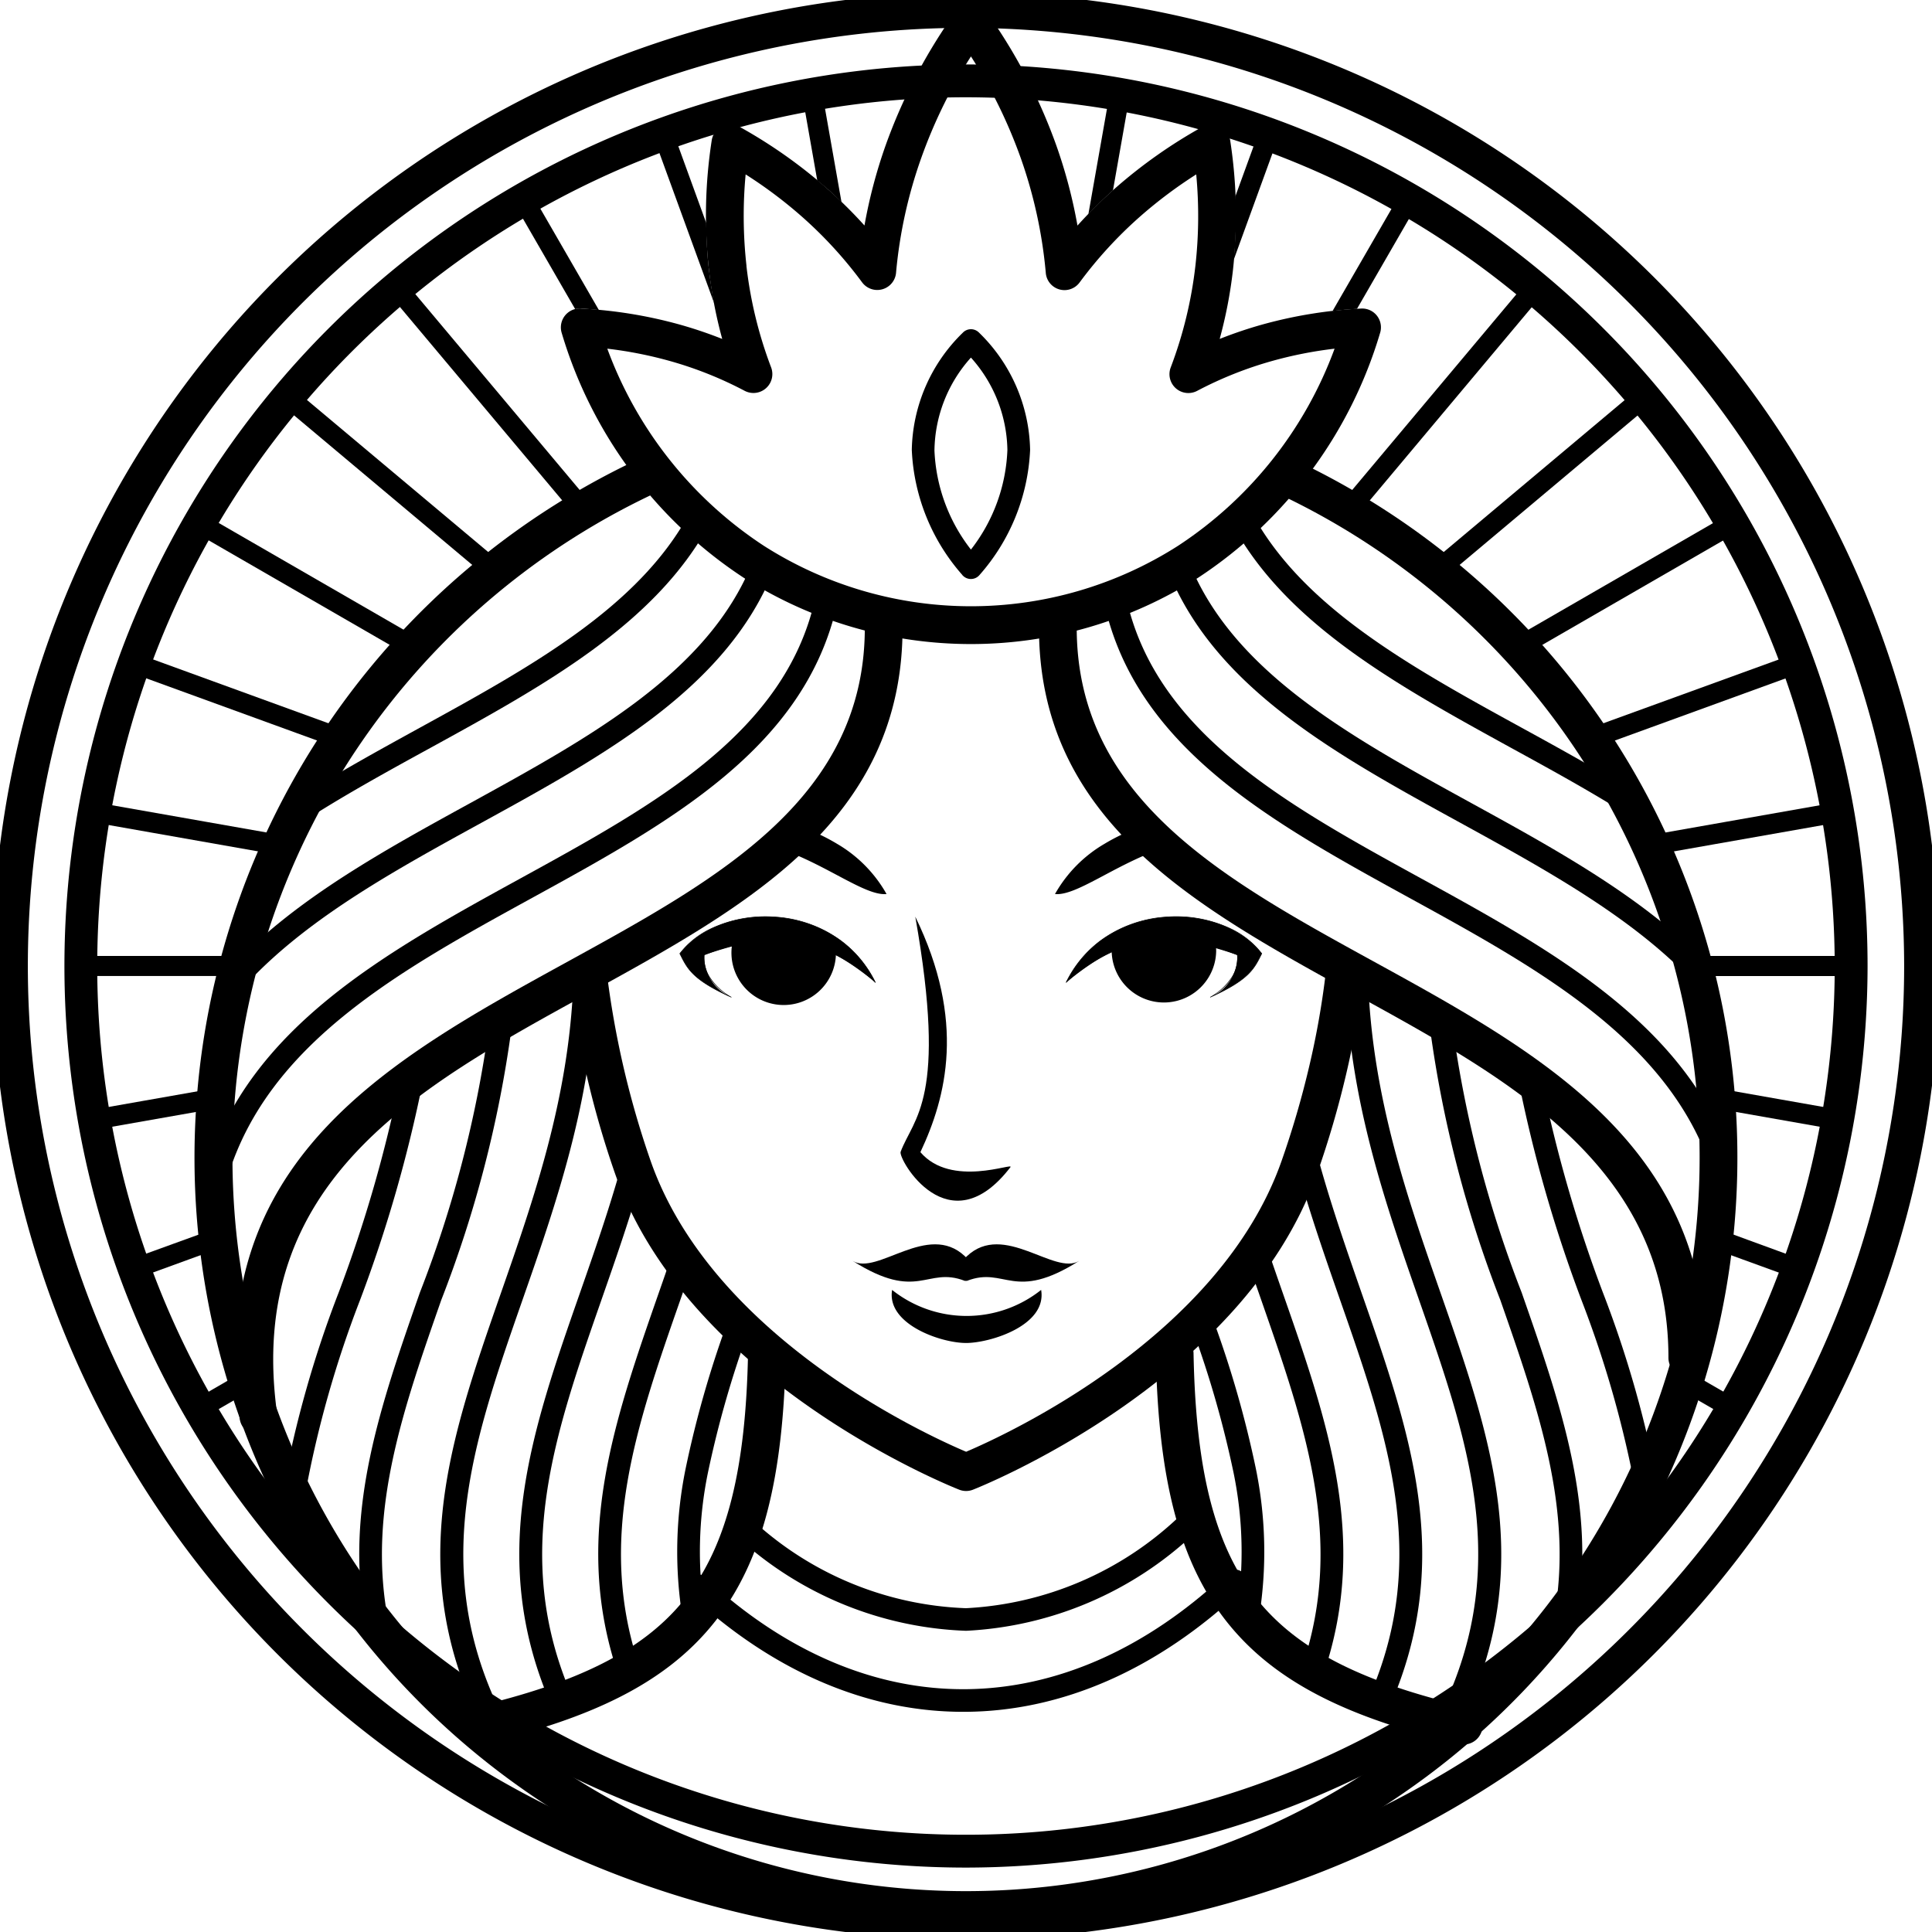 <svg xmlns="http://www.w3.org/2000/svg" xmlns:xlink="http://www.w3.org/1999/xlink" width="103" height="103" viewBox="0 0 103 103"><defs><clipPath id="clip-path"><rect id="Rectangle_1707" data-name="Rectangle 1707" width="103" height="103" transform="translate(0.4 0.4)" fill="none"></rect></clipPath></defs><g id="Group_4845" data-name="Group 4845" transform="translate(-0.4 -0.4)"><g id="Group_4844" data-name="Group 4844" transform="translate(0 0)" clip-path="url(#clip-path)"><path id="Path_11519" data-name="Path 11519" d="M52.6,100.665A48.065,48.065,0,1,1,100.664,52.6,48.12,48.12,0,0,1,52.6,100.665m0-94.38A46.315,46.315,0,1,0,98.913,52.6,46.367,46.367,0,0,0,52.6,6.285" transform="translate(-0.699 -0.699)"></path><path id="Path_11520" data-name="Path 11520" d="M51.957,103.541A51.583,51.583,0,1,1,103.54,51.958a51.641,51.641,0,0,1-51.582,51.582m0-101.915A50.332,50.332,0,1,0,102.29,51.958,50.389,50.389,0,0,0,51.957,1.626" transform="translate(-0.058 -0.058)"></path><path id="Path_11521" data-name="Path 11521" d="M51.9,103.8a51.9,51.9,0,1,1,51.9-51.9,51.959,51.959,0,0,1-51.9,51.9M51.9.634A51.266,51.266,0,1,0,103.165,51.9,51.324,51.324,0,0,0,51.9.634m0,101.915A50.649,50.649,0,1,1,102.549,51.9,50.706,50.706,0,0,1,51.9,102.549m0-100.664A50.015,50.015,0,1,0,101.915,51.9,50.072,50.072,0,0,0,51.9,1.885" transform="translate(0 0)"></path><path id="Path_11522" data-name="Path 11522" d="M53.754,61.76c-3.3-2.7-5.316-2.756-9.126-1.466a2.361,2.361,0,0,0,1.439,2.252c-2.09-.942-2.346-1.536-2.739-2.323,2.079-2.761,8.224-2.936,10.426,1.537" transform="translate(-6.683 -8.985)" fill-rule="evenodd"></path><path id="Path_11523" data-name="Path 11523" d="M53.739,61.769a8.777,8.777,0,0,0-4.362-2.227,10.413,10.413,0,0,0-4.738.761,1.826,1.826,0,0,0,.311,1.205,3.209,3.209,0,0,0,1.121,1.023.015.015,0,0,1,.005.02.016.016,0,0,1-.019.007c-2.045-.922-2.339-1.511-2.718-2.274l-.028-.056a.018.018,0,0,1,0-.017,4.579,4.579,0,0,1,1.649-1.321,6.838,6.838,0,0,1,3.466-.633,6.659,6.659,0,0,1,3.52,1.285,6.116,6.116,0,0,1,1.815,2.21.016.016,0,0,1-.006.02.019.019,0,0,1-.019,0m-4.358-2.257A8.735,8.735,0,0,1,53.7,61.7a6.071,6.071,0,0,0-1.774-2.135,6.619,6.619,0,0,0-3.5-1.278,6.778,6.778,0,0,0-3.451.631,4.537,4.537,0,0,0-1.633,1.3l.024.047c.362.729.646,1.3,2.482,2.159a3.108,3.108,0,0,1-.925-.9,1.856,1.856,0,0,1-.315-1.235.016.016,0,0,1,.011-.012,10.449,10.449,0,0,1,4.761-.766" transform="translate(-6.68 -8.982)" fill-rule="evenodd"></path><path id="Path_11524" data-name="Path 11524" d="M70.477,31.19a1,1,0,0,1,.851-1.82,41.128,41.128,0,1,1-34.468-.216,1.007,1.007,0,0,1,.827,1.836,39.109,39.109,0,1,0,32.79.2" transform="translate(-1.963 -4.483)" fill-rule="evenodd"></path><path id="Path_11525" data-name="Path 11525" d="M48.867,39.7a1,1,0,1,1,2.01-.008c.08,10.4-8.308,15-16.848,19.688-9.008,4.945-18.195,9.988-16.5,22.324a1.006,1.006,0,1,1-1.993.268c-1.886-13.7,7.913-19.082,17.522-24.357,8.009-4.4,15.879-8.716,15.807-17.915" transform="translate(-2.36 -5.967)" fill-rule="evenodd"></path><path id="Path_11526" data-name="Path 11526" d="M76.689,61.556a1.007,1.007,0,0,1,2,.228,46.44,46.44,0,0,1-.921,5.24,51.352,51.352,0,0,1-1.539,5.27C72.288,83.545,57.92,89.15,57.878,89.167a1,1,0,0,1-.74,0C57.1,89.15,42.715,83.55,38.785,72.293a50.187,50.187,0,0,1-1.5-5.195,51.105,51.105,0,0,1-.945-5.358,1.007,1.007,0,0,1,2-.236,49.174,49.174,0,0,0,.906,5.144,48.415,48.415,0,0,0,1.44,4.982c3.274,9.376,14.628,14.584,16.824,15.516C59.7,86.214,71.048,81,74.331,71.631a49.117,49.117,0,0,0,1.477-5.064,44.234,44.234,0,0,0,.881-5.011" transform="translate(-5.603 -9.349)" fill-rule="evenodd"></path><path id="Path_11527" data-name="Path 11527" d="M44.818,85.6a1,1,0,1,1,2.01.031C46.7,92.181,45.613,96.663,43.054,99.9c-2.569,3.251-6.533,5.15-12.394,6.526a1.007,1.007,0,1,1-.457-1.962c5.414-1.271,9.028-2.967,11.275-5.809S44.7,91.69,44.818,85.6" transform="translate(-4.538 -13.05)" fill-rule="evenodd"></path><path id="Path_11528" data-name="Path 11528" d="M35.317,62.36a.6.6,0,0,1,1.205.047c-.255,6.348-2.144,11.758-3.915,16.829-2.793,8-5.283,15.13-.291,23.613a.6.6,0,1,1-1.039.61c-5.277-8.963-2.7-16.344.191-24.62,1.741-4.989,3.6-10.312,3.849-16.478" transform="translate(-4.353 -9.529)" fill-rule="evenodd"></path><path id="Path_11529" data-name="Path 11529" d="M44.429,18.53a24.393,24.393,0,0,1-.706-3.662,26.286,26.286,0,0,1,.145-6.911,1.007,1.007,0,0,1,1.548-.7,26.58,26.58,0,0,1,4.627,3.275,24.848,24.848,0,0,1,1.97,1.952,26.879,26.879,0,0,1,1.127-4.269A29.072,29.072,0,0,1,56.63,1.427a1.17,1.17,0,0,1,.407-.742.906.906,0,0,1,1.307,0,1.172,1.172,0,0,1,.407.742,29.105,29.105,0,0,1,3.491,6.791,26.973,26.973,0,0,1,1.127,4.269,24.694,24.694,0,0,1,1.969-1.952,26.642,26.642,0,0,1,4.689-3.31,1,1,0,0,1,1.368.39.985.985,0,0,1,.117.343h0a26.287,26.287,0,0,1,.145,6.911,24.394,24.394,0,0,1-.706,3.662,22.927,22.927,0,0,1,2.283-.77,24.229,24.229,0,0,1,5.256-.849,1,1,0,0,1,1.056.953.988.988,0,0,1-.046.354h0a23.662,23.662,0,0,1-9.69,13.038,22.519,22.519,0,0,1-24.245,0,23.659,23.659,0,0,1-9.691-13.038,1.008,1.008,0,0,1,.658-1.265,1,1,0,0,1,.426-.039,24.275,24.275,0,0,1,5.185.845,22.986,22.986,0,0,1,2.282.77m1.295-3.891a22.332,22.332,0,0,0,1.313,5.4A1.008,1.008,0,0,1,45.63,21.3a20.274,20.274,0,0,0-4.019-1.6,21.733,21.733,0,0,0-3.308-.649,21.366,21.366,0,0,0,8.352,10.513,20.524,20.524,0,0,0,22.07,0,21.356,21.356,0,0,0,8.351-10.513,21.721,21.721,0,0,0-3.307.649,20.324,20.324,0,0,0-4.02,1.6,1.006,1.006,0,0,1-1.41-1.246,22.386,22.386,0,0,0,1.316-5.414A23.787,23.787,0,0,0,69.7,9.76a24.082,24.082,0,0,0-3.032,2.28,22.521,22.521,0,0,0-3.182,3.476h0A1,1,0,0,1,61.679,15a25.049,25.049,0,0,0-1.336-6.117A26.74,26.74,0,0,0,57.69,3.47a26.686,26.686,0,0,0-2.651,5.417A24.958,24.958,0,0,0,53.7,14.964a1.006,1.006,0,0,1-1.812.552A22.478,22.478,0,0,0,48.71,12.04a24.021,24.021,0,0,0-3.032-2.28,23.848,23.848,0,0,0,.046,4.879" transform="translate(-5.526 -0.062)" fill-rule="evenodd"></path><path id="Path_11530" data-name="Path 11530" d="M60.639,34.324a10.785,10.785,0,0,1-2.692-6.666,8.94,8.94,0,0,1,2.715-6.242.6.6,0,0,1,.853-.025l.026.025a8.946,8.946,0,0,1,2.714,6.242,10.793,10.793,0,0,1-2.7,6.674.6.6,0,0,1-.851.062.475.475,0,0,1-.068-.069m-1.482-6.666A9.2,9.2,0,0,0,61.1,32.973a9.2,9.2,0,0,0,1.944-5.315,7.539,7.539,0,0,0-1.944-4.92,7.535,7.535,0,0,0-1.944,4.92" transform="translate(-8.937 -3.274)" fill-rule="evenodd"></path><path id="Path_11531" data-name="Path 11531" d="M57.243,70.791c.685-1.831,2.509-2.78.781-12.536,2.71,5.561,1.658,9.616.273,12.555,1.645,1.922,5.008.524,4.8.8-3.294,4.288-5.992-.441-5.854-.814" transform="translate(-8.828 -8.985)" fill-rule="evenodd"></path><path id="Path_11532" data-name="Path 11532" d="M60.2,80.857c-2.054-.792-2.472,1.156-5.985-1.067,1.313.81,4.011-2.108,5.985-.249.019.019.038.036.056.055.018-.019.036-.036.056-.055,1.974-1.859,4.672,1.059,5.986.249-3.514,2.224-3.932.276-5.986,1.067l-.056,0-.056,0" transform="translate(-8.362 -12.171)" fill-rule="evenodd"></path><path id="Path_11533" data-name="Path 11533" d="M55.323,56.176c-1.127.116-3.15-1.533-5.691-2.421.39-.377.776-.767,1.146-1.15a10.2,10.2,0,0,1,1.9.893,7.177,7.177,0,0,1,2.641,2.678" transform="translate(-7.655 -8.113)" fill-rule="evenodd"></path><path id="Path_11534" data-name="Path 11534" d="M64.649,81.784c.319,1.9-2.729,2.828-4,2.828-1.361,0-4.252-1.01-3.945-2.828a6.381,6.381,0,0,0,7.942,0" transform="translate(-8.743 -12.614)" fill-rule="evenodd"></path><path id="Path_11535" data-name="Path 11535" d="M45.925,38.143a.6.6,0,1,1,1.177.26c-1.716,7.691-8.934,11.654-16.267,15.678-6.982,3.833-14.07,7.724-16.234,14.9a.6.6,0,0,1-1.159-.345c2.306-7.654,9.614-11.665,16.811-15.616,7.092-3.893,14.075-7.727,15.67-14.88" transform="translate(-2.07 -5.81)" fill-rule="evenodd"></path><path id="Path_11536" data-name="Path 11536" d="M42.809,35.918a.6.6,0,0,1,1.121.454C41.4,42.6,34.936,46.15,28.379,49.75c-4.513,2.477-9.069,4.979-12.3,8.359a.6.6,0,0,1-.875-.832c3.365-3.518,8-6.064,12.594-8.585,6.368-3.5,12.648-6.943,15.012-12.773" transform="translate(-2.319 -5.482)" fill-rule="evenodd"></path><path id="Path_11537" data-name="Path 11537" d="M40.1,32.723a.6.6,0,1,1,1.063.568c-2.881,5.38-8.847,8.656-14.89,11.974-2.191,1.2-4.393,2.411-6.419,3.7A.6.6,0,0,1,19.2,47.95c2.1-1.337,4.3-2.544,6.485-3.746,5.887-3.232,11.7-6.423,14.408-11.481" transform="translate(-2.919 -4.998)" fill-rule="evenodd"></path><path id="Path_11538" data-name="Path 11538" d="M30.03,65.1a.6.6,0,0,1,1.2.123A63,63,0,0,1,27.49,79.664c-2.036,5.829-3.912,11.2-2.862,16.924a.6.6,0,1,1-1.187.217c-1.108-6.035.819-11.552,2.909-17.539A62.056,62.056,0,0,0,30.03,65.1" transform="translate(-3.565 -9.957)" fill-rule="evenodd"></path><path id="Path_11539" data-name="Path 11539" d="M24.569,68.326a.6.6,0,0,1,1.192.208,74.375,74.375,0,0,1-3.343,11.634A57.144,57.144,0,0,0,19.5,90.481a.6.6,0,0,1-1.2-.175A58.187,58.187,0,0,1,21.277,79.77a73.131,73.131,0,0,0,3.292-11.444" transform="translate(-2.822 -10.461)" fill-rule="evenodd"></path><path id="Path_11540" data-name="Path 11540" d="M38.647,73.869a.6.6,0,0,1,1.163.326c-.667,2.37-1.459,4.635-2.227,6.837-2.5,7.165-4.764,13.639-1.627,20.981a.6.6,0,1,1-1.11.473c-3.32-7.769-.986-14.452,1.6-21.851.76-2.175,1.541-4.413,2.2-6.766" transform="translate(-5.121 -11.325)" fill-rule="evenodd"></path><path id="Path_11541" data-name="Path 11541" d="M42.046,79.732a.6.6,0,1,1,1.143.392c-.109.32-.371,1.071-.632,1.816-2.327,6.661-4.444,12.724-2.221,19.421a.6.6,0,1,1-1.144.378c-2.352-7.088-.17-13.333,2.225-20.2.159-.453.319-.911.628-1.812" transform="translate(-5.889 -12.234)" fill-rule="evenodd"></path><path id="Path_11542" data-name="Path 11542" d="M45.838,83.757a.6.6,0,1,1,1.143.392A55.108,55.108,0,0,0,44.8,91.76a20.936,20.936,0,0,0-.17,7.506.6.6,0,1,1-1.192.2,22.09,22.09,0,0,1,.175-7.932,55.892,55.892,0,0,1,2.221-7.78" transform="translate(-6.657 -12.855)" fill-rule="evenodd"></path><path id="Path_11543" data-name="Path 11543" d="M67.677,61.76c3.3-2.7,5.316-2.756,9.125-1.466a2.358,2.358,0,0,1-1.438,2.252c2.09-.942,2.346-1.536,2.738-2.323-2.078-2.761-8.223-2.936-10.425,1.537" transform="translate(-10.438 -8.985)" fill-rule="evenodd"></path><path id="Path_11544" data-name="Path 11544" d="M67.72,61.7a8.742,8.742,0,0,1,4.324-2.189,10.453,10.453,0,0,1,4.763.765.015.015,0,0,1,.009.012,1.859,1.859,0,0,1-.313,1.237,3.109,3.109,0,0,1-.926.9C77.412,61.569,77.7,61,78.06,60.269l.023-.047a4.548,4.548,0,0,0-1.633-1.305A6.794,6.794,0,0,0,73,58.287a6.618,6.618,0,0,0-3.5,1.279A6.076,6.076,0,0,0,67.72,61.7m4.329-2.158a8.786,8.786,0,0,0-4.363,2.227.017.017,0,0,1-.017,0,.016.016,0,0,1-.007-.021,6.129,6.129,0,0,1,1.814-2.21A6.67,6.67,0,0,1,73,58.256a6.828,6.828,0,0,1,3.466.633,4.579,4.579,0,0,1,1.649,1.321.014.014,0,0,1,0,.017l-.027.056c-.38.763-.673,1.352-2.718,2.274a.016.016,0,0,1-.019-.007.015.015,0,0,1,.005-.02,3.236,3.236,0,0,0,1.122-1.023,1.833,1.833,0,0,0,.31-1.206,10.41,10.41,0,0,0-4.738-.76" transform="translate(-10.435 -8.982)" fill-rule="evenodd"></path><path id="Path_11545" data-name="Path 11545" d="M65.967,39.691a1,1,0,1,1,2.01.008c-.071,9.2,7.8,13.518,15.808,17.915,8.794,4.828,17.748,9.744,17.748,21.142a1,1,0,1,1-2.01,0c0-10.205-8.429-14.832-16.708-19.377-8.54-4.688-16.929-9.292-16.849-19.688" transform="translate(-10.174 -5.967)" fill-rule="evenodd"></path><path id="Path_11546" data-name="Path 11546" d="M73.331,85.632a1,1,0,1,1,2.01-.031c.114,6.09,1.081,10.2,3.339,13.053,2.247,2.842,5.861,4.538,11.275,5.809a1.007,1.007,0,1,1-.458,1.961c-5.861-1.375-9.824-3.275-12.394-6.525-2.558-3.235-3.649-7.718-3.772-14.266" transform="translate(-11.31 -13.05)" fill-rule="evenodd"></path><path id="Path_11547" data-name="Path 11547" d="M85.3,62.407a.6.6,0,1,1,1.2-.047c.249,6.166,2.107,11.488,3.849,16.478,2.891,8.275,5.469,15.657.192,24.619a.6.6,0,1,1-1.04-.609c4.994-8.483,2.5-15.616-.291-23.613-1.771-5.071-3.66-10.482-3.914-16.829" transform="translate(-13.156 -9.529)" fill-rule="evenodd"></path><path id="Path_11548" data-name="Path 11548" d="M66.971,56.176c1.127.116,3.15-1.533,5.691-2.421-.39-.377-.776-.767-1.147-1.15a10.2,10.2,0,0,0-1.9.893,7.177,7.177,0,0,0-2.641,2.678" transform="translate(-10.329 -8.113)" fill-rule="evenodd"></path><path id="Path_11549" data-name="Path 11549" d="M70.083,38.4a.6.6,0,0,1,1.178-.26c1.6,7.153,8.578,10.986,15.67,14.88,7.2,3.951,14.5,7.962,16.811,15.615a.6.6,0,0,1-1.159.346c-2.163-7.179-9.252-11.069-16.234-14.9C79.018,50.056,71.8,46.093,70.083,38.4" transform="translate(-10.807 -5.81)" fill-rule="evenodd"></path><path id="Path_11550" data-name="Path 11550" d="M74.125,36.372a.6.6,0,0,1,1.121-.454c2.366,5.83,8.645,9.277,15.012,12.773,4.592,2.521,9.229,5.067,12.6,8.585a.6.6,0,0,1-.875.832c-3.233-3.38-7.789-5.881-12.3-8.359C83.12,46.15,76.652,42.6,74.125,36.372" transform="translate(-11.426 -5.482)" fill-rule="evenodd"></path><path id="Path_11551" data-name="Path 11551" d="M78.1,33.289a.6.6,0,0,1,1.064-.568c2.708,5.059,8.521,8.25,14.408,11.481,2.189,1.2,4.389,2.41,6.485,3.746a.6.6,0,0,1-.648,1.017c-2.026-1.291-4.228-2.5-6.419-3.7C86.951,41.945,80.984,38.67,78.1,33.289" transform="translate(-12.035 -4.998)" fill-rule="evenodd"></path><path id="Path_11552" data-name="Path 11552" d="M90.619,65.22a.6.6,0,0,1,1.2-.123A62.032,62.032,0,0,0,95.5,79.266c2.09,5.985,4.017,11.5,2.909,17.539a.6.6,0,0,1-1.187-.217c1.051-5.722-.825-11.095-2.86-16.924A63.01,63.01,0,0,1,90.619,65.22" transform="translate(-13.976 -9.957)" fill-rule="evenodd"></path><path id="Path_11553" data-name="Path 11553" d="M96.208,68.534a.6.6,0,0,1,1.192-.208,73.231,73.231,0,0,0,3.292,11.445,58.233,58.233,0,0,1,2.973,10.536.6.6,0,0,1-1.2.175,57.288,57.288,0,0,0-2.917-10.314,74.257,74.257,0,0,1-3.343-11.634" transform="translate(-14.837 -10.461)" fill-rule="evenodd"></path><path id="Path_11554" data-name="Path 11554" d="M82.313,74.2a.6.6,0,0,1,1.163-.326c.664,2.353,1.445,4.591,2.2,6.766,2.584,7.4,4.917,14.082,1.6,21.851a.6.6,0,1,1-1.111-.473c3.136-7.342.876-13.816-1.627-20.981-.769-2.2-1.56-4.467-2.228-6.837" transform="translate(-12.692 -11.325)" fill-rule="evenodd"></path><path id="Path_11555" data-name="Path 11555" d="M79.222,80.125a.6.6,0,1,1,1.144-.392c.31.9.469,1.357.628,1.811,2.4,6.863,4.578,13.109,2.225,20.2a.6.6,0,0,1-1.143-.379c2.222-6.7.1-12.76-2.221-19.42-.26-.744-.523-1.5-.633-1.816" transform="translate(-12.214 -12.234)" fill-rule="evenodd"></path><path id="Path_11556" data-name="Path 11556" d="M75.647,84.15a.6.6,0,1,1,1.144-.392,56.009,56.009,0,0,1,2.221,7.78,22.109,22.109,0,0,1,.175,7.932.6.6,0,0,1-1.192-.2,20.922,20.922,0,0,0-.17-7.507,55.021,55.021,0,0,0-2.179-7.609" transform="translate(-11.662 -12.855)" fill-rule="evenodd"></path><path id="Path_11557" data-name="Path 11557" d="M51.142,59.209a1.009,1.009,0,0,1,1.009,1.009,2.786,2.786,0,1,1-5.533-.442,2.751,2.751,0,0,1,.107-.434,1,1,0,0,1,1.269-.638Z" transform="translate(-7.184 -9.046)" fill-rule="evenodd"></path><path id="Path_11558" data-name="Path 11558" d="M74.734,58.664a1.006,1.006,0,0,1,1.257.666,2.744,2.744,0,0,1,.095.406,2.655,2.655,0,0,1,.032.417,2.786,2.786,0,0,1-5.571,0,1.008,1.008,0,0,1,1.009-1.008Z" transform="translate(-10.881 -9.041)" fill-rule="evenodd"></path><path id="Path_11559" data-name="Path 11559" d="M70.444,96.082a.6.6,0,0,1,.827.88,19.12,19.12,0,0,1-12.155,5.174,19.028,19.028,0,0,1-12.162-4.972.6.6,0,0,1,.824-.885,17.718,17.718,0,0,0,11.33,4.652h0a17.809,17.809,0,0,0,11.332-4.849" transform="translate(-7.212 -14.794)" fill-rule="evenodd"></path><path id="Path_11560" data-name="Path 11560" d="M72.57,99.575a.6.6,0,1,1,.827.88c-4.545,4.3-9.638,6.5-14.759,6.539-5.083.043-10.171-2.037-14.758-6.293a.6.6,0,0,1,.823-.885c4.351,4.039,9.152,6.013,13.926,5.972,4.813-.041,9.622-2.129,13.942-6.213" transform="translate(-6.738 -15.333)" fill-rule="evenodd"></path><path id="Path_11561" data-name="Path 11561" d="M35.284,29.477,25.835,18.216l-.82.688,9.337,11.127c.309-.188.617-.376.932-.555" transform="translate(-3.858 -2.81)"></path><path id="Path_11562" data-name="Path 11562" d="M44.626,16.15c-.093-.814-.134-1.659-.146-2.521L42.693,8.717l-1.006.366L44.9,17.9c-.107-.571-.2-1.154-.27-1.752" transform="translate(-6.43 -1.344)"></path><path id="Path_11563" data-name="Path 11563" d="M70.39,11.517l.886-5.024-1.054-.186-1.143,6.479c.415-.43.847-.855,1.311-1.269" transform="translate(-10.654 -0.973)"></path><path id="Path_11564" data-name="Path 11564" d="M52.39,11.445c.259.229.5.464.746.7L52.107,6.307l-1.055.185.792,4.5c.182.152.37.3.546.458" transform="translate(-7.874 -0.973)"></path><path id="Path_11565" data-name="Path 11565" d="M36.513,18.815c.3.017.595.047.89.074l-3.556-6.161-.928.535,3.222,5.58a.985.985,0,0,1,.373-.029" transform="translate(-5.077 -1.963)"></path><path id="Path_11566" data-name="Path 11566" d="M78.245,15.583l2.366-6.5L79.6,8.718l-1.277,3.508a25.5,25.5,0,0,1-.082,3.357" transform="translate(-12.068 -1.345)"></path><path id="Path_11567" data-name="Path 11567" d="M86.262,30.276,95.8,18.9l-.82-.688-9.649,11.5q.468.274.927.562" transform="translate(-13.162 -2.809)"></path><path id="Path_11568" data-name="Path 11568" d="M85.774,18.829l3.213-5.565-.928-.535L84.473,18.94c.425-.048.859-.085,1.3-.112" transform="translate(-13.029 -1.963)"></path><path id="Path_11569" data-name="Path 11569" d="M105.14,53.777l9.473-1.67-.186-1.055-9.738,1.718q.232.5.452,1.007" transform="translate(-16.146 -7.874)"></path><path id="Path_11570" data-name="Path 11570" d="M96.947,40.155l10.926-6.309-.535-.927L96.207,39.345c.25.267.5.535.74.809" transform="translate(-14.838 -5.077)"></path><path id="Path_11571" data-name="Path 11571" d="M101.454,46.524l10.527-3.831-.366-1.006L100.849,45.6c.206.3.407.611.6.919" transform="translate(-15.554 -6.429)"></path><path id="Path_11572" data-name="Path 11572" d="M29.371,33.8,18.9,25.015l-.688.82,10.3,8.645q.421-.348.853-.683" transform="translate(-2.81 -3.858)"></path><path id="Path_11573" data-name="Path 11573" d="M91.824,34.731l10.6-8.9-.688-.82L90.983,34.039c.284.226.563.458.841.692" transform="translate(-14.033 -3.858)"></path><path id="Path_11574" data-name="Path 11574" d="M108.779,79.1l4.06,1.478.365-1.006L108.907,78c-.036.366-.083.729-.128,1.093" transform="translate(-16.777 -12.031)"></path><path id="Path_11575" data-name="Path 11575" d="M14.632,87.414l-1.9,1.1.535.927,1.709-.987c-.116-.345-.234-.69-.341-1.039" transform="translate(-1.963 -13.482)"></path><path id="Path_11576" data-name="Path 11576" d="M24.011,39.124,13.263,32.919l-.535.927L23.267,39.93q.367-.409.744-.806" transform="translate(-1.963 -5.077)"></path><path id="Path_11577" data-name="Path 11577" d="M18.638,96.325l-.422.354.688.82.277-.232c-.182-.314-.369-.624-.542-.943" transform="translate(-2.81 -14.857)"></path><path id="Path_11578" data-name="Path 11578" d="M106.773,88.121l2.195,1.267.535-.927-2.4-1.387c-.1.351-.214.7-.327,1.047" transform="translate(-16.468 -13.43)"></path><path id="Path_11579" data-name="Path 11579" d="M107.48,60.731q.145.533.276,1.071h7.911V60.731Z" transform="translate(-16.577 -9.367)"></path><path id="Path_11580" data-name="Path 11580" d="M109.049,70.217l6.037,1.065.186-1.055-6.305-1.112q.048.549.082,1.1" transform="translate(-16.806 -10.66)"></path><path id="Path_11581" data-name="Path 11581" d="M102.91,96.877l.667.56.688-.82-.827-.694c-.171.321-.349.638-.529.954" transform="translate(-15.872 -14.795)"></path><path id="Path_11582" data-name="Path 11582" d="M15.69,52.674l-9.2-1.621-.185,1.054,8.93,1.575c.147-.337.3-.674.452-1.007" transform="translate(-0.973 -7.874)"></path><path id="Path_11583" data-name="Path 11583" d="M19.377,45.433,9.083,41.686l-.366,1.006L18.766,46.35c.2-.309.4-.615.611-.918" transform="translate(-1.344 -6.429)"></path><path id="Path_11584" data-name="Path 11584" d="M12.021,69.238,6.306,70.245,6.492,71.3l5.452-.961q.032-.553.077-1.1" transform="translate(-0.973 -10.679)"></path><path id="Path_11585" data-name="Path 11585" d="M12.45,78.246,8.717,79.6l.366,1.006,3.5-1.275c-.047-.363-.1-.723-.138-1.089" transform="translate(-1.344 -12.068)"></path><path id="Path_11586" data-name="Path 11586" d="M13.173,60.731h-7.6V61.8H12.9q.129-.538.273-1.071" transform="translate(-0.859 -9.367)"></path></g></g></svg>